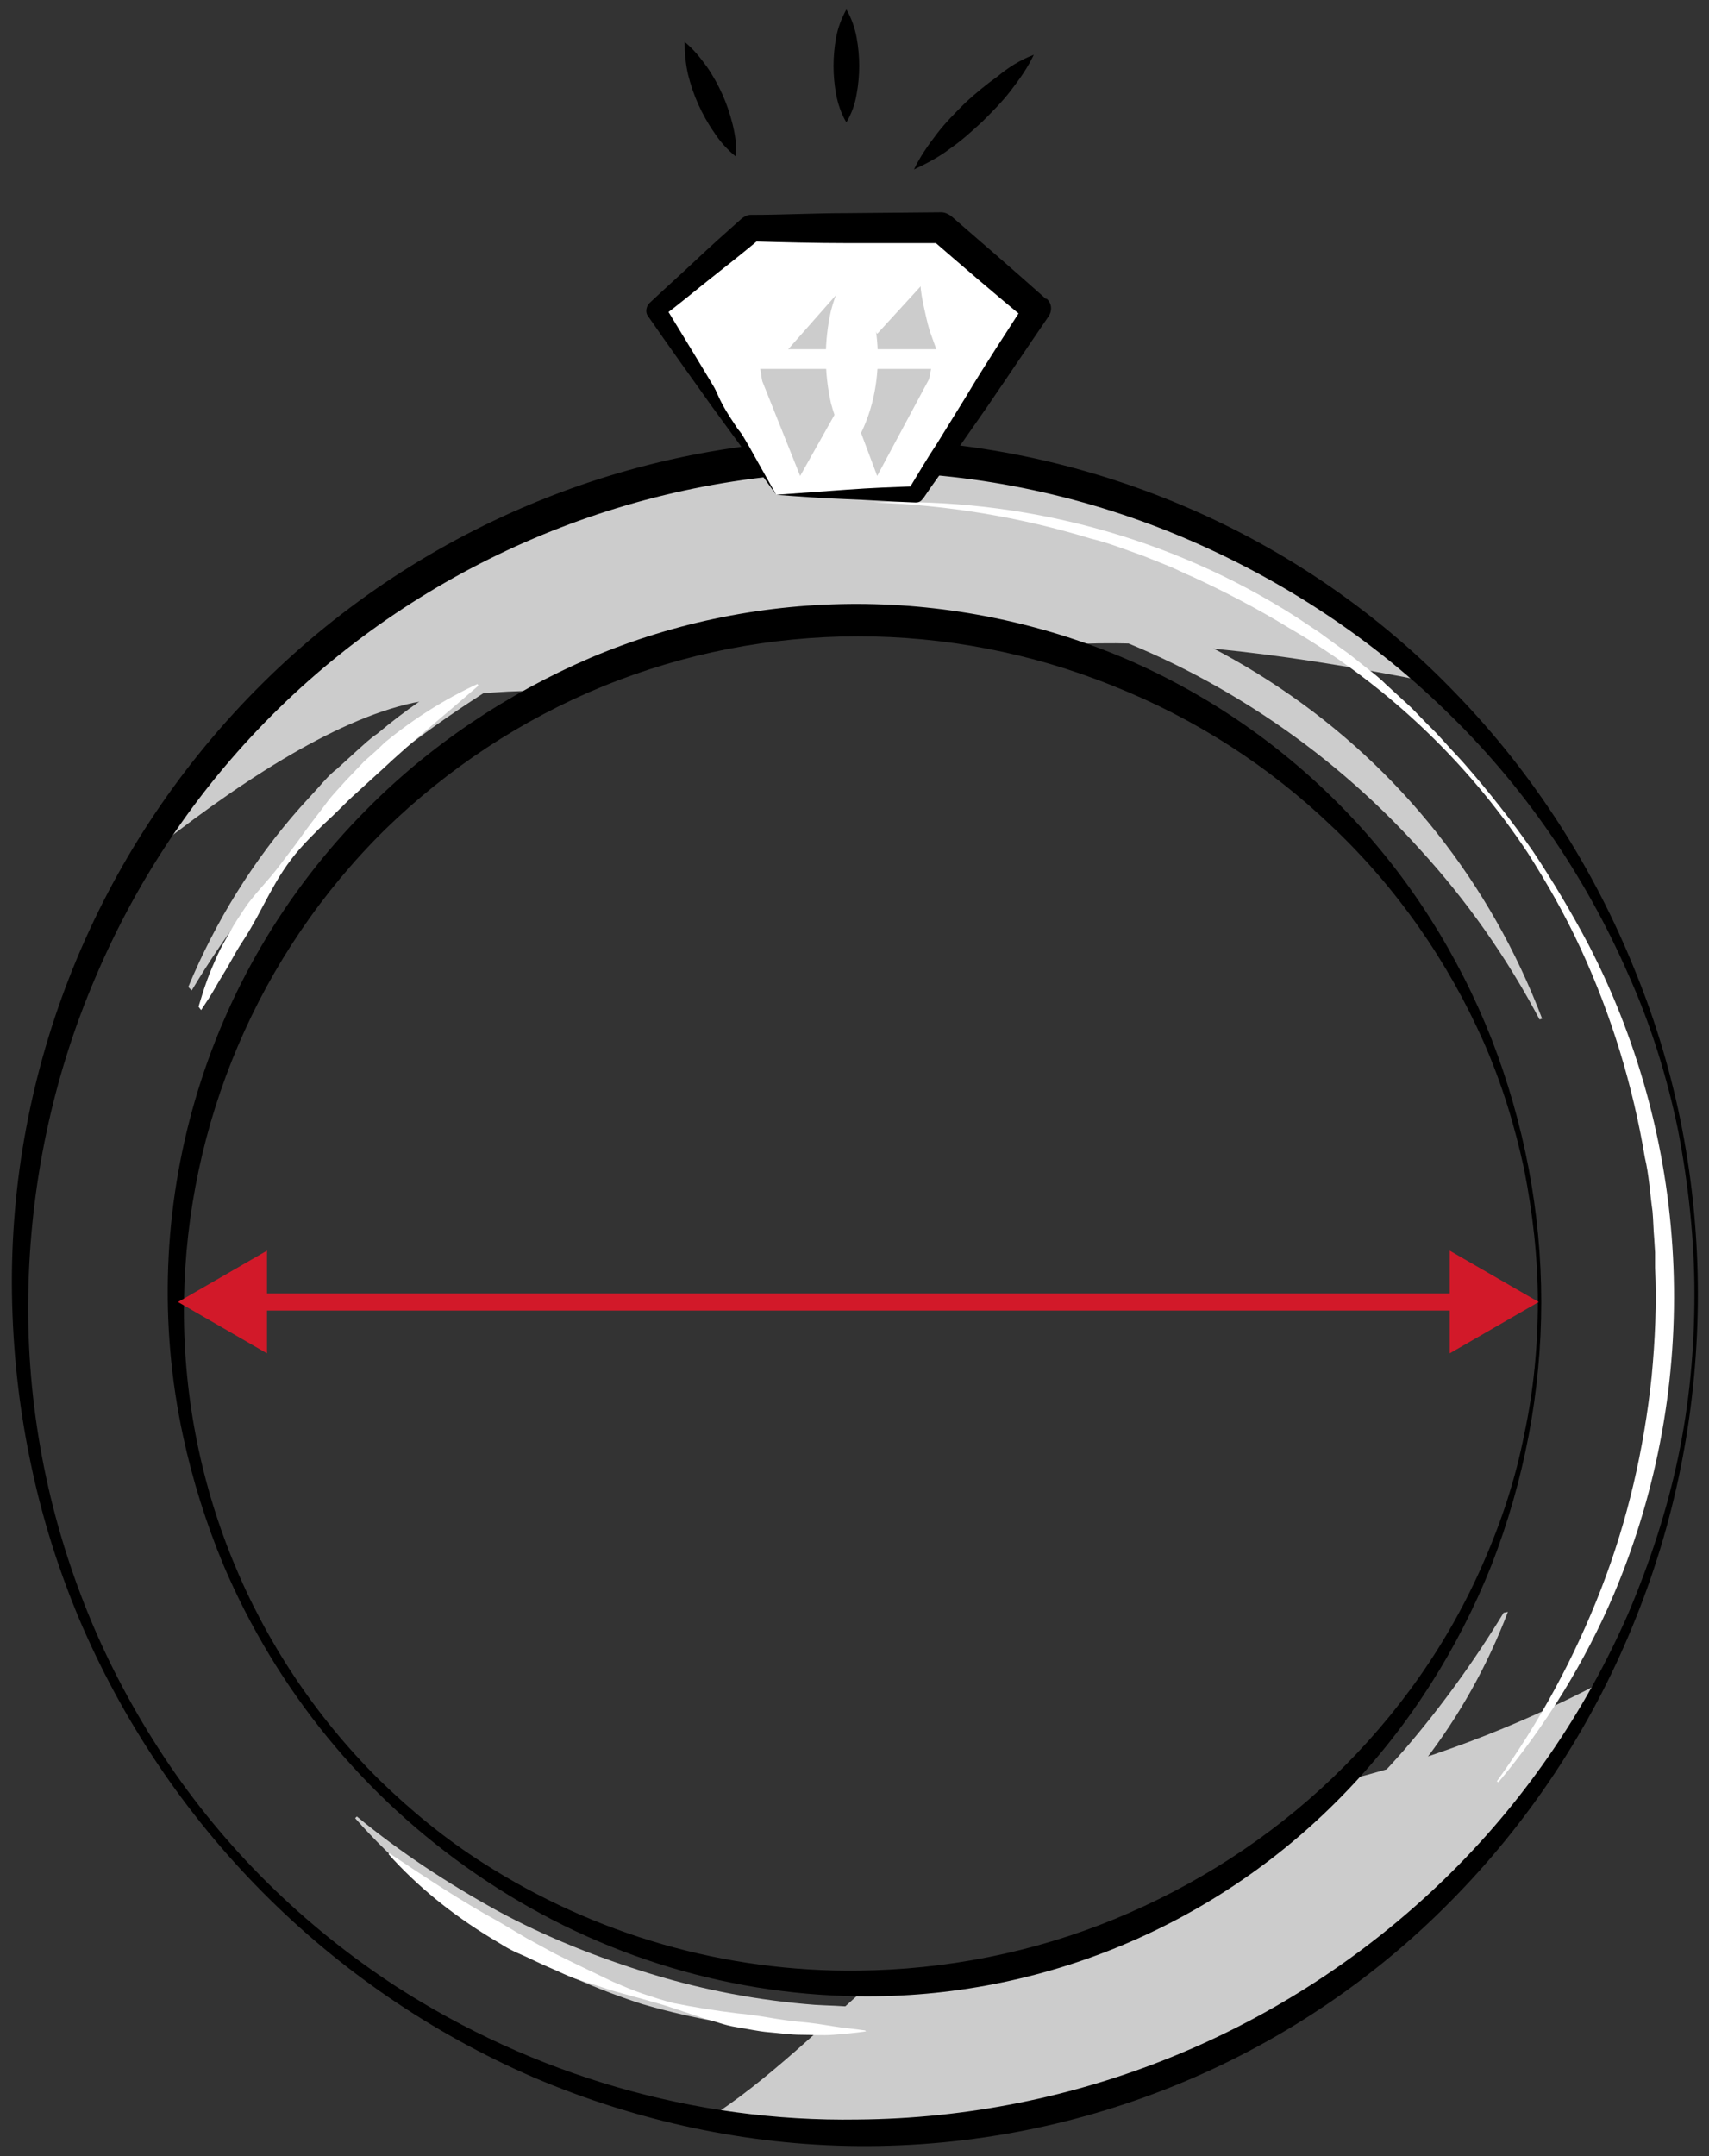 <?xml version="1.0" encoding="utf-8"?>
<!-- Generator: Adobe Illustrator 25.2.1, SVG Export Plug-In . SVG Version: 6.00 Build 0)  -->
<svg version="1.1" id="Layer_1" xmlns="http://www.w3.org/2000/svg" xmlns:xlink="http://www.w3.org/1999/xlink" x="0px" y="0px"
	 viewBox="0 0 199.7 251.9" style="enable-background:new 0 0 199.7 251.9;" xml:space="preserve">
<rect x="0" y="0" width="199.7" height="251.9" fill="#333333" stroke="none"/>
<style type="text/css">
	.st0{fill:#CCCCCC;}
	.st1{fill:#FFFFFF;}
	.st2{fill:none;stroke:#D21929;stroke-width:2;stroke-miterlimit:10;}
	.st3{fill:#D21929;}
</style>
<g>
	<path class="st0" d="M102.8,230.8c-6.9,6-13,12.2-20.2,16.8c42.2,7.7,84.5-13,104.4-51c-9.9,5.2-20.5,9.2-31.4,11.8
		C141.5,222.1,122.6,230.1,102.8,230.8z"/>
	<path class="st0" d="M63.1,80.7c18.9-10,41.1-11.9,61.5-5.4c9.5-0.6,23.1,0.5,42.6,4.4c-39.5-37-101.5-35-138.5,4.5
		c-4.7,5-8.9,10.5-12.4,16.4c11.2-9,22.7-16.5,32-18.5C53.1,81.2,58.1,80.7,63.1,80.7z"/>
	<path d="M198.4,151.2c0,12.9-2.4,25.7-7.2,37.7c-4.8,12.1-11.9,23.1-20.9,32.4c-18.3,19-43.6,29.6-70,29.4c-13-0.1-25.9-2.9-37.9-8
		c-24-10.4-43-29.6-53.2-53.7c-2.5-6-4.4-12.1-5.7-18.5c-1.3-6.3-2-12.8-2.1-19.3C1,124.9,11.3,99.5,29.8,80.7
		c18.6-18.9,44-29.5,70.4-29.4c13.1,0,26.1,2.7,38.1,7.8c12,5.1,22.9,12.6,31.9,22c9,9.3,16.1,20.4,20.9,32.4
		C196,125.5,198.4,138.3,198.4,151.2z M198,151.2c0-6.4-0.7-12.8-1.9-19.1c-1.3-6.3-3.2-12.4-5.8-18.2
		c-5.1-11.7-12.4-22.3-21.6-31.1c-9.1-8.8-19.9-15.7-31.6-20.5c-49.2-20-105.3,3.1-126,52c-5,11.7-7.6,24.3-7.8,37
		c-0.2,12.8,2.2,25.4,7,37.2c2.4,5.9,5.4,11.5,8.9,16.8c7.1,10.7,16.3,19.7,27,26.7c16.1,10.4,34.9,15.9,54,15.6
		c25.6-0.2,50.1-10.2,68.5-28c9.2-8.9,16.5-19.5,21.6-31.2c2.5-5.9,4.5-12,5.8-18.2C197.4,164,198,157.6,198,151.2L198,151.2z"/>
	<path class="st1" d="M102.1,58.7c17.4-0.6,34.7,4,49.4,13.4l2.7,1.8l2.6,1.9c0.9,0.6,1.7,1.3,2.6,2s1.7,1.3,2.5,2.1l2.4,2.2
		c0.8,0.7,1.5,1.5,2.3,2.3l1.2,1.2l1.1,1.2c0.7,0.8,1.5,1.6,2.2,2.4c2.8,3.2,5.5,6.6,8,10.2c2.4,3.6,4.6,7.3,6.6,11.1
		c12.1,23.5,13.2,51.3,2.9,75.7c-3.4,8-8,15.4-13.5,22l-0.2-0.1c5-6.9,9.1-14.5,12.2-22.5c3.1-8,5-16.3,5.9-24.8
		c0.4-4.2,0.6-8.5,0.4-12.7v-1.8l-0.1-1.6c-0.1-1.1-0.1-2.1-0.2-3.2c-0.3-2.1-0.4-4.2-0.9-6.3c-1.4-8.4-3.9-16.6-7.5-24.4
		c-1.8-3.9-3.9-7.6-6.2-11.2c-7.1-10.7-16.6-19.7-27.8-26.2c-3.6-2.2-7.4-4.2-11.3-6c-1-0.4-1.9-0.9-2.9-1.3l-3-1.2
		c-2-0.7-4-1.5-6.1-2C119.2,60.4,110.7,59,102.1,58.7L102.1,58.7z"/>
	<path d="M180.1,152.1c0,10.5-2,20.9-5.8,30.7c-3.9,9.8-9.6,18.8-16.9,26.4c-14.9,15.6-35.6,24.3-57.1,24
		c-16-0.2-31.5-5.2-44.7-14.3c-13.1-9-23.3-21.5-29.5-36.1c-2-4.8-3.6-9.9-4.7-15c-5.7-26.4,2.3-54,21.4-73.2
		C50.3,87,59.3,81,69.1,76.8c19.9-8.4,42.4-8.3,62.3,0.1c9.8,4.2,18.6,10.3,26,18c7.3,7.6,13,16.6,16.9,26.5
		C178.1,131.2,180.1,141.6,180.1,152.1z M179.7,152.1c0-5.2-0.6-10.4-1.6-15.5c-1.1-5.1-2.6-10-4.7-14.8
		c-4.2-9.5-10.2-18.1-17.7-25.2c-7.4-7.1-16.1-12.7-25.7-16.5c-19.1-7.7-40.5-7.7-59.6,0.1c-9.5,3.9-18.1,9.6-25.4,16.7
		c-14.8,14.6-23.2,34.4-23.5,55.1c-0.3,21,7.9,41.1,22.8,55.9c3.7,3.6,7.7,6.9,12.1,9.7c13.1,8.4,28.3,12.8,43.9,12.6
		c10.2-0.1,20.4-2.1,29.9-6s18.2-9.5,25.6-16.6c7.5-7.2,13.5-15.7,17.6-25.2c2.1-4.8,3.7-9.7,4.7-14.8
		C179.2,162.5,179.7,157.3,179.7,152.1L179.7,152.1z"/>
	<path class="st0" d="M22,115.3c3.2-7.7,7.6-14.8,13.1-21l2.1-2.3c0.7-0.8,1.4-1.6,2.2-2.2l2.3-2.1c0.8-0.7,1.5-1.4,2.4-2
		c3.2-2.7,6.7-5.1,10.3-7.1c7.3-4,15.1-7,23.2-8.9c8-2,16.2-3.2,24.5-3.3c4.2-0.1,8.3,0.1,12.5,0.7l3.1,0.5c1,0.2,2.1,0.3,3.1,0.6
		c2,0.5,4.1,1,6.1,1.6c8.1,2.3,15.7,5.9,22.7,10.6c14,9.4,24.6,22.8,30.6,38.6l-0.3,0.1c-3.8-7.2-8.5-13.9-14-19.9
		c-5.4-6-11.6-11.3-18.3-15.7c-6.7-4.4-14-8-21.6-10.5c-7.7-2.5-15.7-4-23.8-4.5S85.9,68.8,78,71c-7.8,2.3-15.2,5.8-22,10.3
		c-3.4,2.2-6.7,4.5-9.8,7c-0.8,0.6-1.6,1.3-2.3,1.9l-2.3,2c-0.8,0.7-1.5,1.4-2.2,2.1l-2.2,2.1c-5.7,5.9-10.6,12.3-14.8,19.3
		L22,115.3z"/>
	<path class="st0" d="M176.2,188.3c-2.4,6.3-5.7,12.2-9.8,17.5c-2,2.7-4.3,5.2-6.7,7.6c-1.2,1.2-2.5,2.3-3.7,3.4s-2.7,2.1-4,3.1
		c-5.6,3.8-11.5,6.9-17.8,9.4c-6.1,2.6-12.5,4.7-19.1,6.2c-6.6,1.6-13.3,2.2-20.1,1.9s-13.5-1.4-20-3.3c-6.5-2.1-12.6-5-18.3-8.6
		c-5.6-3.7-10.8-8.1-15.2-13.1l0.2-0.2c5.1,4.2,10.6,7.8,16.4,11c5.7,3.1,11.8,5.5,18,7.4c6.2,1.9,12.6,3.1,19.1,3.6
		c1.6,0.1,3.2,0.1,4.9,0.3s3.3-0.1,4.9,0h1.2l1.2-0.1l2.4-0.1l2.4-0.1l2.4-0.3c3.3-0.4,6.5-1,9.7-1.9c1.6-0.5,3.1-1,4.7-1.5
		s3-1.3,4.6-1.9c5.9-2.9,11.4-6.5,16.4-10.7c5.1-4.1,9.8-8.6,14.1-13.5c4.3-5,8.2-10.4,11.6-16L176.2,188.3z"/>
	<path class="st1" d="M23.2,117.6c0.3-1,0.6-2,1-3.1s0.8-2,1.2-2.9s1-1.9,1.5-2.8s1.1-1.8,1.7-2.7s1.3-1.7,2-2.5s1.4-1.6,2-2.4
		s1.3-1.7,1.9-2.5s1.2-1.7,1.9-2.6s1.3-1.7,1.9-2.5s1.4-1.6,2.1-2.4l2.2-2.3c0.8-0.7,1.6-1.4,2.4-2.2c3.3-2.7,6.9-5,10.8-6.8
		l0.1,0.2c-3.2,2.8-6.4,5.4-9.5,8.2c-0.8,0.7-1.5,1.4-2.3,2.1l-2.3,2.1c-0.8,0.7-1.5,1.4-2.3,2.2s-1.5,1.4-2.3,2.2s-1.5,1.5-2.2,2.3
		s-1.3,1.6-1.9,2.5s-1.1,1.8-1.6,2.7s-1,1.9-1.5,2.8s-1,1.8-1.6,2.7s-1.1,1.8-1.6,2.7s-1.1,1.8-1.6,2.7c-0.5,0.9-1.1,1.8-1.7,2.7
		L23.2,117.6z"/>
	<path class="st1" d="M101.2,237.3c-1.3,0.2-2.6,0.3-3.8,0.4s-2.6,0-3.8,0s-2.6-0.2-3.8-0.3s-2.5-0.4-3.8-0.6s-2.5-0.7-3.7-1
		c-0.6-0.2-1.2-0.4-1.8-0.6l-1.8-0.6c-2.4-0.8-4.9-1.4-7.3-2.1c-1.2-0.4-2.4-0.8-3.7-1.2s-2.4-1-3.6-1.5s-2.3-1.1-3.5-1.6
		s-2.2-1.2-3.4-1.9c-4.4-2.7-8.4-5.9-11.8-9.7l0.1-0.1c4.2,2.8,8.4,5.6,12.8,8l3.2,1.9c1.1,0.6,2.2,1.2,3.3,1.8
		c2.2,1.1,4.5,2.2,6.8,3.3c1.2,0.5,2.3,1,3.5,1.4s2.4,0.8,3.6,1.1c2.5,0.5,5,0.9,7.5,1.2c1.2,0.1,2.5,0.3,3.7,0.5s2.5,0.4,3.7,0.5
		s2.5,0.3,3.7,0.5s2.5,0.3,3.8,0.5L101.2,237.3z"/>
	<polygon class="st1" points="90.7,57.8 107,57.8 121.2,36.3 110,26.7 87.8,26.7 76.6,36.3 	"/>
	<path d="M90.7,57.8l8.3-0.6c2.7-0.2,5.4-0.3,8-0.4l-0.9,0.5c1.1-1.8,2.2-3.7,3.4-5.5l3.4-5.5c2.2-3.7,4.6-7.3,6.9-10.9l0.3,2.1
		c-3.8-3.1-7.5-6.3-11.2-9.5l1.2,0.4H99c-3.7,0-7.4-0.1-11.1-0.2l1-0.4c-1.9,1.6-3.8,3.1-5.7,4.6c-1.9,1.5-3.8,3.1-5.8,4.6l0.2-1.4
		c2.2,3.6,4.4,7.2,6.6,10.9l3.3,5.6L90.7,57.8z M90.7,57.8L87,52.7l-3.8-5.2c-2.5-3.5-5-7-7.5-10.6c-0.3-0.4-0.2-1,0.1-1.4l0.1-0.1
		c1.8-1.7,3.6-3.3,5.4-5c1.8-1.7,3.6-3.3,5.4-4.9c0.3-0.2,0.6-0.4,1-0.4h0.1c3.7,0,7.4-0.2,11.1-0.2l11.1-0.1l0,0
		c0.4,0,0.8,0.2,1.1,0.4c3.7,3.2,7.4,6.4,11.1,9.7h0.1c0.6,0.5,0.7,1.4,0.2,2.1c-2.4,3.5-4.8,7.1-7.2,10.6l-3.7,5.3
		c-1.2,1.8-2.5,3.5-3.7,5.3l-0.1,0.1c-0.2,0.3-0.5,0.4-0.8,0.4c-2.8-0.1-5.6-0.3-8.3-0.4S93.3,58,90.7,57.8z"/>
	<polygon class="st0" points="98.9,33.1 92.1,40.8 112.8,40.8 107.9,33.1 102.5,39 	"/>
	<polygon class="st0" points="102.5,55.6 109.2,43.1 88.5,43.1 93.5,55.6 98.9,46 	"/>
	<path class="st1" d="M89.5,30.9c0.2,1,0.2,2,0.2,3c0,0.9-0.1,1.9-0.3,2.8c-0.3,1.8-0.8,3.5-1.5,5.2l0.1-2c0.3,1,0.6,2,0.8,3
		s0.3,2,0.4,3.1c0.1,1.1,0.1,2.1,0,3.2c-0.1,1.1-0.3,2.3-0.7,3.4c-0.9-0.8-1.6-1.6-2.3-2.5c-0.6-0.9-1.2-1.8-1.7-2.7
		s-0.9-1.9-1.3-2.8c-0.4-1-0.7-1.9-0.9-2.9L82,40.6l0.4-0.9c0.8-1.7,1.7-3.2,2.8-4.7c0.6-0.7,1.2-1.5,1.9-2.1
		C87.8,32.1,88.6,31.4,89.5,30.9z"/>
	<path class="st1" d="M107.5,30.9c0,1,0,1.9,0.1,2.9c0.1,0.9,0.3,1.8,0.5,2.7s0.4,1.8,0.7,2.6s0.6,1.7,0.9,2.5l-0.1-1.5
		c-0.3,1-0.6,2-0.8,3s-0.4,2-0.5,3s-0.2,2.1-0.2,3.1c0,1.1,0.1,2.2,0.3,3.3c0.7-0.8,1.4-1.7,1.9-2.6c0.5-0.9,1-1.8,1.5-2.8
		c0.4-0.9,0.8-1.9,1.2-2.9c0.3-1,0.6-1.9,0.9-2.9l0.2-0.8l-0.3-0.7c-0.4-0.8-0.8-1.6-1.2-2.4s-0.9-1.6-1.4-2.3
		c-0.5-0.8-1.1-1.5-1.7-2.2C108.9,32.2,108.2,31.5,107.5,30.9z"/>
	<path class="st1" d="M99.5,30.9c1.1,1.7,1.9,3.5,2.4,5.4c0.9,3.6,0.9,7.3,0,10.8c-0.5,1.9-1.3,3.8-2.4,5.4
		c-1.1-1.6-1.9-3.5-2.4-5.4c-0.4-1.8-0.6-3.6-0.6-5.4c0-1.8,0.2-3.6,0.6-5.4C97.6,34.4,98.4,32.5,99.5,30.9z"/>
	<path d="M98.9,1.1c0.6,1,1,2.2,1.2,3.3s0.3,2.2,0.3,3.3c0,1.1-0.1,2.2-0.3,3.3c-0.2,1.2-0.6,2.3-1.2,3.3c-0.6-1-1-2.2-1.2-3.3
		c-0.2-1.1-0.3-2.2-0.3-3.3c0-1.1,0.1-2.2,0.3-3.3C97.9,3.3,98.3,2.2,98.9,1.1z"/>
	<path d="M120.8,6.4c-0.7,1.5-1.7,2.9-2.7,4.2s-2.1,2.4-3.3,3.6c-1.2,1.1-2.4,2.2-3.7,3.1c-1.3,1-2.8,1.8-4.3,2.5
		c0.7-1.5,1.7-2.9,2.7-4.2c1-1.3,2.1-2.4,3.3-3.6c1.2-1.1,2.4-2.1,3.8-3.1C117.8,7.9,119.2,7,120.8,6.4z"/>
	<path d="M80,4.9c1,0.8,1.8,1.8,2.6,2.9c0.7,1,1.3,2.1,1.8,3.2s0.9,2.3,1.2,3.5s0.5,2.5,0.4,3.8c-1-0.8-1.9-1.8-2.6-2.9
		c-0.7-1-1.3-2.1-1.8-3.2s-0.9-2.3-1.2-3.5C80.1,7.4,80,6.1,80,4.9z"/>
	<line class="st2" x1="29.4" y1="152.1" x2="171.1" y2="152.1"/>
	<polygon class="st3" points="31.2,158.1 20.8,152.1 31.2,146.1 	"/>
	<polygon class="st3" points="169.4,158.1 179.8,152.1 169.4,146.1 	"/>
</g>
</svg>
